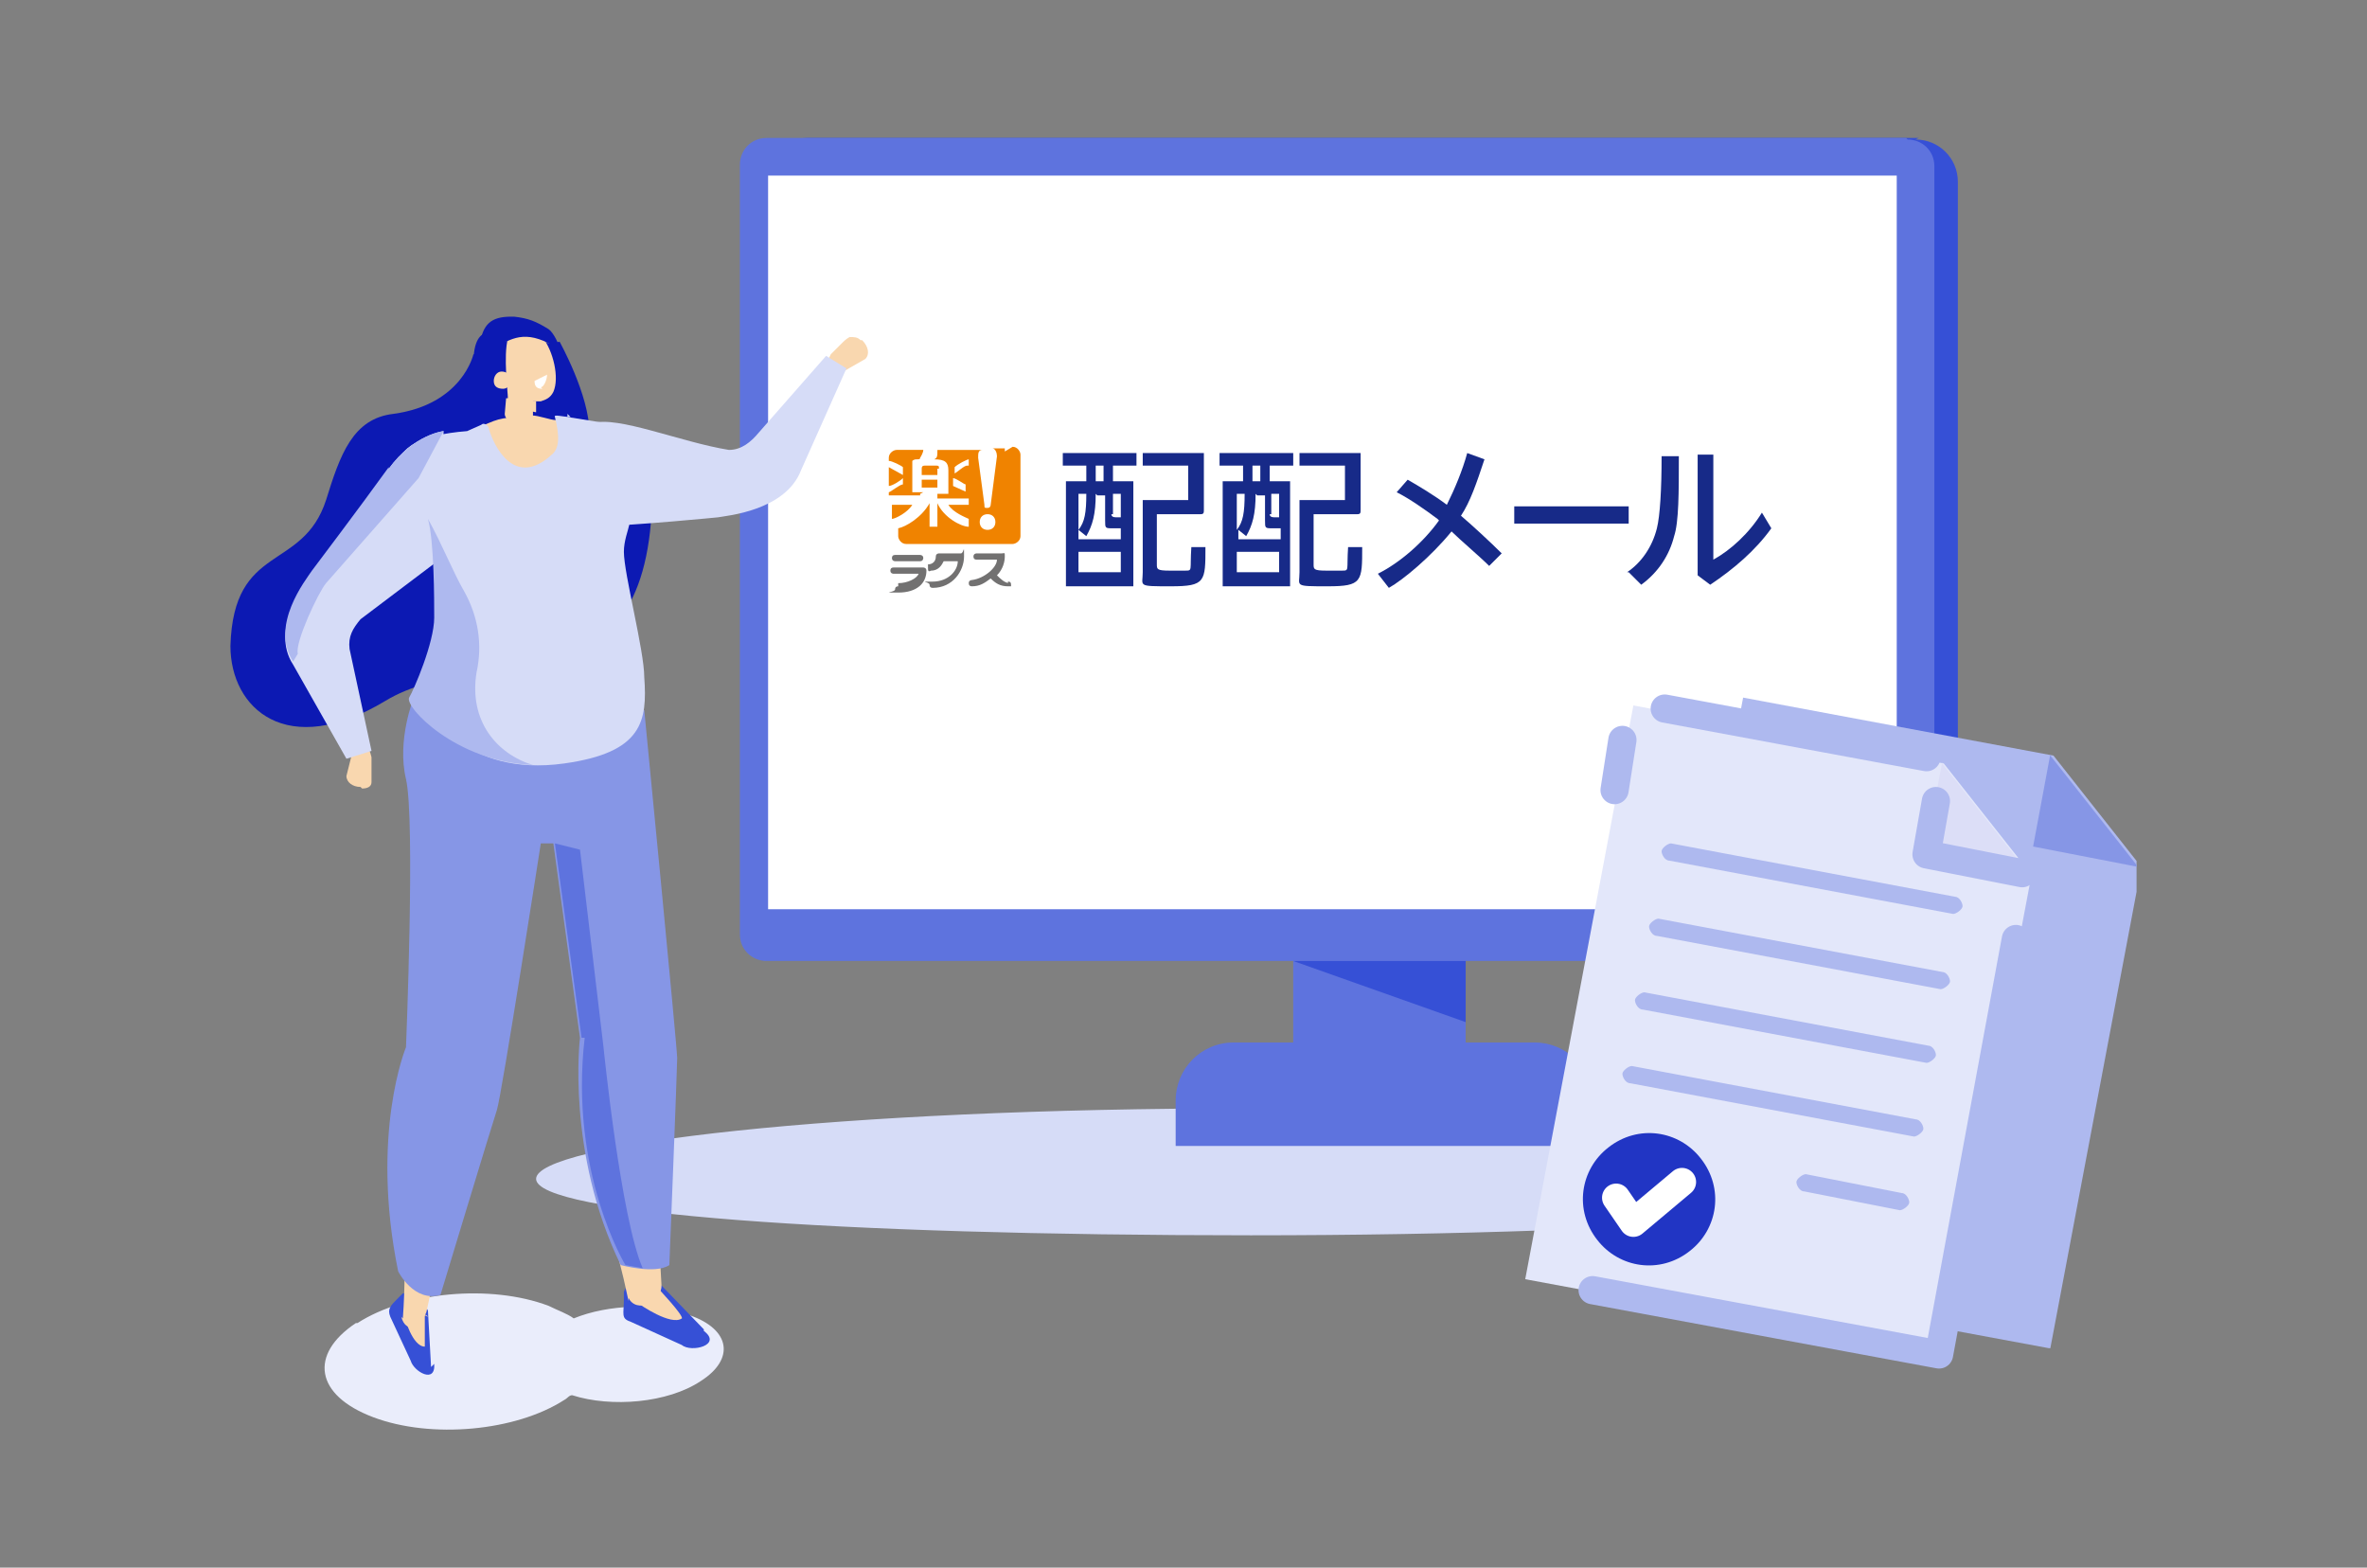 <?xml version="1.0" encoding="UTF-8"?>
<svg id="_レイヤー_1" xmlns="http://www.w3.org/2000/svg" version="1.1" xmlns:xlink="http://www.w3.org/1999/xlink" viewBox="0 0 151 100">
  <rect x="0" y="0" width="151" height="100" fill="#808080" stroke="none"/>
  <!-- Generator: Adobe Illustrator 29.3.1, SVG Export Plug-In . SVG Version: 2.1.0 Build 151)  -->
  <defs>
    <style>
      .st0 {
        fill: #8696e6;
      }

      .st1 {
        fill: #2135c4;
      }

      .st2 {
        fill: #fff;
      }

      .st3 {
        fill: #eaedfb;
      }

      .st4, .st5, .st6 {
        fill: none;
      }

      .st7 {
        fill: #d6dcf7;
      }

      .st5 {
        stroke: #fff;
      }

      .st5, .st6 {
        stroke-linecap: round;
        stroke-linejoin: round;
        stroke-width: 1.8px;
      }

      .st8 {
        fill: #5e73de;
      }

      .st9 {
        fill: #aeb9ef;
      }

      .st10 {
        fill: #dcdef7;
      }

      .st11 {
        fill: #727171;
      }

      .st6 {
        stroke: #aeb9ef;
      }

      .st12 {
        fill: #3650d6;
      }

      .st13, .st14 {
        fill: #0c19b3;
      }

      .st15 {
        fill: #f9d7af;
      }

      .st14 {
        fill-rule: evenodd;
      }

      .st16 {
        fill: #f08300;
      }

      .st17 {
        clip-path: url(#clippath);
      }

      .st18 {
        fill: #172a88;
      }

      .st19 {
        fill: #e3e7fa;
      }
    </style>
    <clipPath id="clippath">
      <rect class="st4" x="14.6" y="8.8" width="121.7" height="82.4"/>
    </clipPath>
  </defs>
  <g class="st17">
    <g>
      <path class="st7" d="M127.8,74.8c0,2.2-21.5,4-48,4s-45.6-1.4-45.6-3.6,19-4.5,45.6-4.5,48,1.8,48,4Z"/>
      <path class="st7" d="M66.9,76.5c10.7,0,19.4-1.1,19.4-2.5s-8.7-2.5-19.4-2.5-19.4,1.1-19.4,2.5,8.7,2.5,19.4,2.5Z"/>
      <path class="st8" d="M93.5,51.7h-11v19.8h11v-19.8Z"/>
      <path class="st8" d="M78.5,66.5h19.4c2,0,3.7,1.6,3.7,3.7v2.9h-26.6v-2.9c0-2,1.6-3.7,3.7-3.7h0Z"/>
      <path class="st12" d="M122.4,8.8H51.5c-1.5,0-2.7,1.2-2.7,2.7v47c0,1.5,1.2,2.7,2.7,2.7h70.7c1.5,0,2.7-1.2,2.7-2.7V11.6c0-1.5-1.2-2.7-2.7-2.7h0Z"/>
      <path class="st8" d="M121.6,8.8H48.9c-1,0-1.7.8-1.7,1.7v49.1c0,1,.8,1.7,1.7,1.7h72.8c1,0,1.7-.8,1.7-1.7V10.6c0-1-.8-1.7-1.7-1.7Z"/>
      <path class="st2" d="M121.1,11.2H49v46.8h72V11.2h0Z"/>
      <path class="st12" d="M82.5,61.3h11v3.9s-11-3.9-11-3.9Z"/>
      <path class="st3" d="M22.8,84.4c3.1-2,8.5-2.5,12.2-1.1.6.3,1.2.5,1.6.8,2.2-.9,5.3-1,7.4-.2,2.6.9,2.9,2.8.7,4.2-2.1,1.4-5.7,1.7-8.2.9-.2,0-.3.2-.5.3-3.1,2-8.5,2.5-12.2,1.1s-4.1-4-1.1-6h0Z"/>
      <path class="st12" d="M44.9,84.8l-2.8-2.9c-.5-.2-1.2-.3-1.8,0-.3,0-.4.3-.5.5v.5c0,.9-.2,1.2.4,1.4l3.3,1.5c.6.5,2.6,0,1.4-.9h0Z"/>
      <path class="st15" d="M42,82.2s1.6,1.7,1.5,1.9c-.7.5-2.7-.9-2.7-.9,0,0,1-1,1.4-1h0Z"/>
      <path class="st15" d="M40.1,82.8c.5,1,2.1.3,2.1-.8-.4-5.9.5-10.7.2-16.2-.5-6.2-.9-6.3-1.6-15.8l-5.7,1.3c1.5,6.8,2.5,15.5,2.5,15.5-1.1,6.8.8,8.1,2.5,16.2h0Z"/>
      <path class="st12" d="M27.5,87.2l-.2-3.6c-.2-.4-.6-.8-1.1-1.1-.2,0-.5,0-.5,0l-.3.3c-.5.5-.7.7-.5,1.2l1.3,2.8c.2.7,1.6,1.5,1.5.2h0Z"/>
      <path class="st15" d="M27.1,83.9s0,2.1,0,2c-.8,0-1.3-1.9-1.3-1.9,0,0,1.3-.4,1.5,0h0Z"/>
      <path class="st15" d="M25.6,84c.3,1.1,1.2.7,1.6-.3,1.2-5.9,3.4-10.2,4.5-15.6,1.3-6.1.8-6.3,2.7-15.6l-5.9-.3c-.4,7-1.6,15.6-1.6,15.6-2.8,6.2-.6,8-1.2,16.3h0Z"/>
      <path class="st0" d="M26.4,44.5s-1.1,2.7-.5,5.2c.6,2.6,0,17.1,0,17.1,0,0-2.3,5.5-.5,14.3,0,0,1,2,2.7,1.5,0,0,3.3-10.9,3.6-11.8s2.8-17,2.8-17h.8c0,0,1.7,12.4,1.7,12.4,0,0-.9,7.3,2.6,14.5,0,0,2.2.6,3.1,0,0,0,.5-12.5.5-13.2s-2.1-22.2-2.1-22.2l-14.6-.6h0Z"/>
      <path class="st15" d="M55,21.7c.4.4.5.9.2,1.2l-1.4.8c-.3.3,0,0-.5-.3-.4-.4-.7,0-.3-.8l.8-.8c0,0,.2-.2.4-.3.3,0,.5,0,.7.2h0Z"/>
      <path class="st14" d="M30.2,22.6s-.7,3.2-5.1,3.8c-2.6.3-3.4,2.6-4.3,5.5-1.5,4.6-5.9,2.7-6.1,9.3,0,4,3.6,7.3,9.9,3.5,6.3-3.8,16.5,1.2,17-12.6,0-2.4-4.1-2.3-4-4.5,0-2.4-1.9-5.8-1.9-5.8l-5.4.8h0Z"/>
      <path class="st7" d="M37.7,33.8c-2.6,0-2.1-2.3-2.1-2.3l2.2-4.5c1.6-.5,5.6,1.2,8.7,1.7.8,0,1.4-.5,1.9-1.1l4.3-4.9,1.3.8-2.9,6.5c-1,2.6-4.8,2.9-5.3,3,0,0-5,.5-8.1.6h0Z"/>
      <path class="st15" d="M38.5,31.7s-.2-5.1-3-4.9c-.4,0-1.1-.3-1.6-.3-2.4.2-2,.2-3.7.9-.6.3-1,2.1-.8,2.8l-1,2.1,10.1-.6h0Z"/>
      <path class="st7" d="M36.4,26.6c-.5,0-1.1-.2-1,0,.3,1.2.3,2-.2,2.4-2.4,2.2-3.7-.6-4-1.6,0-.2-.3-.5-.5-.3l-.9.4c-6.3.5-4.5,3.4-3.2,6,0,0,2.5,4.3,2.6,6.2,0,1.6-1.4,4.3-1.6,4.9-.4.7,2,5,8.4,4.1,5-.7,5.3-2.7,5.1-5.5,0-1.7-1.3-6.6-1.3-8s1-2.3.2-4.5c-.8-2.2-1.3-3.7-1.3-3.7l-2.5-.4h0v-.2Z"/>
      <path class="st15" d="M33.3,27.1h0c.4,0,.7-.3.7-.6v-2.2c0-.4-.3-.7-.6-.7h0c-.4,0-1,.2-1,.5l-.2,2.3c0,.4.6.7,1,.7h0Z"/>
      <path class="st15" d="M34.2,25.6s-.9,0-1.6-.7c0,0,.7,1.3,1.6,1.4v-.6Z"/>
      <path class="st13" d="M35.7,22.1s.7,2.2-.5,2.9c-1.3.6-2.2-3.9-2.2-3.9l2.7,1.1h0Z"/>
      <path class="st15" d="M31.7,21.4c.3-.6.7-.8,1.3-.5.5-.3,1,0,1.6.6.7.9,1.1,2.6.7,3.5-.2.4-.5.5-.8.6h-.9c-1.1-.2-1.1,0-1.6-.7-.7-.9-.6-2.5-.3-3.4h0Z"/>
      <path class="st13" d="M32.4,21.6c-.3,1.1,0,3.4,0,3.8,0,0-2.1.2-2.2-2.2,0-3,1.8-1.7,1.8-1.7l.3.3h0Z"/>
      <path class="st13" d="M31.7,22.1c1.1-.6,2-1.1,4,.2,0-.3-.4-1.1-.7-1.3-.8-.5-1.3-.7-2.2-.8h-.2c-1.3,0-1.8.5-2,1.8,0,0-.2.6-.2.7l.4-.2c0,.7.2-.4.9-.4h0Z"/>
      <path class="st2" d="M34.5,24.7c.2,0,.4-.5.4-.8l-.8.4c0,.4.2.5.5.5Z"/>
      <path class="st15" d="M23,50.2c-.5,0-.9-.3-.9-.7l.4-1.6c0-.4,0,0,.5,0s.5-.4.7.4v1.6c0,.3-.3.4-.6.4h0Z"/>
      <path class="st7" d="M24.8,29.9c1.6-2.2,3.5-2.4,3.5-2.4l-.4,8.3-4.9,3.7c-.5.6-.8,1.1-.7,1.9l1.4,6.5-1.6.5-3.4-6c-1.5-2.3.8-5.2,1.2-5.8,0,0,3.1-4.1,4.9-6.6h0Z"/>
      <path class="st9" d="M24.8,29.9c1.6-2.2,3.5-2.4,3.5-2.4l-1.6,3-5.9,6.7c-.5.6-2,3.8-1.8,4.5l-.3.5c-1.5-2.3.8-5.2,1.2-5.8,0,0,3.1-4.1,4.9-6.6h0Z"/>
      <path class="st15" d="M31.5,24.3c0,.4.3.5.6.5s.5-.3.5-.6-.3-.5-.6-.5-.5.3-.5.6Z"/>
      <path class="st9" d="M26.1,44.5c.3-.5,1.6-3.5,1.6-5.1,0-1.1,0-4.9-.4-6.3.9,1.6,1.6,3.4,2.3,4.6.9,1.6,1.2,3.4.8,5.2-.5,3.1,1.3,5.2,3.6,5.9-4.9-.2-8.2-3.7-7.9-4.3h0Z"/>
      <path class="st8" d="M37.1,66.2l-1.7-12.4,1.6.4,1.5,12.6s1.1,10.9,2.5,14.1l-1.1-.2s-3.6-5.9-2.6-14.5h0Z"/>
      <path class="st9" d="M130.7,86l-26.4-4.9,6.9-36.6,19.8,3.7,5.6,7.1-5.8,30.7Z"/>
      <path class="st0" d="M130.8,48.1l-1.1,5.9,6.7,1.3s-5.6-7.1-5.6-7.1Z"/>
      <path class="st19" d="M123.7,86.5l-26.4-4.9,6.9-36.6,19.8,3.7,5.6,7.1s-5.8,30.7-5.8,30.7Z"/>
      <path class="st10" d="M123.9,48.6l-1.1,5.9,6.7,1.3s-5.6-7.1-5.6-7.1Z"/>
      <path class="st9" d="M124.6,58.3l-18.1-3.4c-.3,0-.5-.4-.5-.6s.4-.5.6-.5l18.1,3.4c.3,0,.5.4.5.6s-.4.5-.6.5Z"/>
      <path class="st9" d="M123.8,63.1l-18.1-3.4c-.3,0-.5-.4-.5-.6s.4-.5.6-.5l18.1,3.4c.3,0,.5.4.5.6s-.4.5-.6.5Z"/>
      <path class="st9" d="M122.9,67.8l-18.1-3.4c-.3,0-.5-.4-.5-.6s.4-.5.6-.5l18.1,3.4c.3,0,.5.4.5.6s-.4.5-.6.5Z"/>
      <path class="st9" d="M122.1,72.5l-18.1-3.4c-.3,0-.5-.4-.5-.6s.4-.5.6-.5l18.1,3.4c.3,0,.5.4.5.6s-.4.5-.6.5Z"/>
      <path class="st9" d="M121.2,77.2l-6.1-1.2c-.3,0-.5-.4-.5-.6s.4-.5.6-.5l6.1,1.2c.3,0,.5.4.5.6s-.4.5-.6.5Z"/>
      <path class="st6" d="M101.6,82.3l22.1,4.1,4.9-26.5"/>
      <path class="st1" d="M107.8,79.8c1.8-1.4,2.2-4,.7-5.9-1.4-1.8-4-2.2-5.9-.7-1.8,1.4-2.2,4-.7,5.9,1.4,1.8,4,2.2,5.9.7Z"/>
      <path class="st5" d="M103.1,76.4l1.1,1.6,3.1-2.6"/>
      <path class="st6" d="M106.2,45.2l16.7,3.1"/>
      <path class="st6" d="M103,50.4l.5-3.2"/>
      <path class="st6" d="M123.5,51.1l-.6,3.4,6.1,1.2"/>
      <path class="st16" d="M58.8,31.1h1v-.5h-1v.5ZM58.9,31.4h-.7v-1.5c0-.2,0-.4,0-.5.2-.2.5,0,.5-.2,0,0,.2-.3.2-.5h-1.7c-.2,0-.5.2-.5.5v.2c.2,0,.8.3.9.4h0v.5s0,0,0,0l-.9-.5v1.2c.2,0,.7-.3.9-.5h0v.4h0c-.2,0-.8.5-.9.5v.2h2v-.3h0v.2ZM59.9,29.9c0-.2,0-.2-.3-.2h-.5c-.2,0-.3,0-.3.2v.4h1v-.4h0ZM58.2,32.2h-1.3v.9c.2,0,1-.4,1.3-.9ZM64.1,28.6h-.8c.2,0,.3.3.3.5h0l-.4,3.1c0,0,0,.2-.2.2s-.2,0-.2-.2l-.4-3h0c0-.3,0-.5.3-.5h-2.9c0,.4,0,.5-.2.6.7,0,.9.2.9.7v1.5h-.7v.3h2v.4h-1.3c.3.5,1.1.8,1.3.9h0v.5h0c-.5,0-1.6-.6-2-1.5h0v1.5h-.5v-1.5h0c-.5.9-1.5,1.5-2,1.6v.5c0,.2.2.5.5.5h6.8c.2,0,.5-.2.5-.5v-5.2c0-.2-.2-.5-.5-.5h0l-.5.3ZM61.7,31.4h0s-.7-.3-.9-.4h0v-.5s0,0,0,0c.2,0,.7.4.8.4h0v.5h0ZM61.7,29.7h0c-.2,0-.6.4-.8.5h0v-.4h0c.2-.2.8-.5.9-.5h0v.4h0ZM63,33.8c-.3,0-.5-.2-.5-.5s.2-.5.5-.5.5.2.5.5-.2.5-.5.5Z"/>
      <path class="st11" d="M58.9,35.6s0,.2-.2.2h-1.6c0,0-.2,0-.2-.2h0q0-.2.2-.2h1.6c0,0,.2,0,.2.2h0Z"/>
      <path class="st11" d="M57.3,37.2c.6,0,1.2-.3,1.3-.6h-1.6c0,0-.2,0-.2-.2h0q0-.2.2-.2h1.9c0,0,.2,0,.2.2,0,.8-.6,1.4-1.8,1.4s-.2,0-.2-.2h0q0-.2.2-.2h0v-.2Z"/>
      <path class="st11" d="M60.6,35.8h.5c0,.6-.6,1.3-1.6,1.3s-.2,0-.2.2h0q0,.2.2.2c1.3,0,2-1.1,2-2s0-.2-.2-.2h-1.4c0,0-.2,0-.2.2,0,.3-.2.5-.5.5q0,0,0,.2h0c0,.2,0,.3.2.2.5,0,.7-.4.8-.6h.3Z"/>
      <path class="st11" d="M64.4,37.2c-.3,0-.6-.3-.8-.5.4-.4.5-.9.5-1.2s0-.2-.2-.2h-1.6c0,0-.2,0-.2.2h0q0,.2.2.2h1.3c0,.5-.8,1.2-1.6,1.3,0,0-.2,0-.2.2h0q0,.2.2.2c.5,0,.8-.2,1.2-.5.3.3.6.5,1.1.5s.2,0,.2,0h0c0-.2,0-.3-.2-.3h0v.2Z"/>
      <path class="st18" d="M69.4,29.7h-1.6v-.8h4.7v.8h-1.5v1h1.3v6.7h-4.3v-6.7h1.3v-1h.2ZM69.9,31.5c0,1.3-.2,2-.6,2.7l-.5-.4v.6h2.7v-.7h-.5c-.5,0-.5,0-.5-.5v-1.6h-.5ZM68.8,31.5v2.3c.4-.5.5-1.1.5-2.3h-.5ZM68.8,36.5h2.7v-1.3h-2.7v1.3ZM70.4,30.7v-1h-.5v1h.5ZM70.9,32.8q0,.2.3.2h.3v-1.5h-.5v1.3h0ZM73.8,36c0,.3,0,.4.8.4h1c.5,0,.3,0,.4-1.5h.9c0,2.2,0,2.5-2.2,2.5s-1.8,0-1.8-.9v-4.6h2.9v-2.2h-2.9v-.8h3.9v3.6c0,.2,0,.3-.2.3h-2.8v3.2h0Z"/>
      <path class="st18" d="M79.4,29.7h-1.6v-.8h4.7v.8h-1.5v1h1.3v6.7h-4.3v-6.7h1.3v-1h.2ZM80.1,31.5c0,1.3-.2,2-.6,2.7l-.5-.4v.6h2.7v-.7h-.5c-.5,0-.5,0-.5-.5v-1.6h-.5ZM78.9,31.5v2.3c.4-.5.5-1.1.5-2.3h-.5ZM78.9,36.5h2.7v-1.3h-2.7v1.3ZM80.4,30.7v-1h-.5v1h.5ZM81,32.8q0,.2.3.2h.3v-1.5h-.5v1.3h0ZM83.8,36c0,.3,0,.4.8.4h1c.5,0,.3,0,.4-1.5h.9c0,2.2,0,2.5-2.2,2.5s-1.8,0-1.8-.9v-4.6h2.9v-2.2h-2.9v-.8h3.9v3.6c0,.2,0,.3-.2.3h-2.8v3.2h0Z"/>
      <path class="st18" d="M103.8,36.5c.9-.6,1.6-1.6,1.9-2.8.2-.8.3-2.5.3-4.6h1.1c0,2.3,0,4.2-.3,5.1-.3,1.2-1,2.3-2.1,3.1l-.8-.8h0ZM109.3,29v6.7c1.1-.6,2.3-1.7,3.1-3l.6,1c-1,1.4-2.4,2.6-3.9,3.6l-.8-.6v-7.7h1.1,0Z"/>
      <path class="st18" d="M91.7,33.1c-.8-.6-1.8-1.3-2.6-1.7l.7-.8c.7.4,1.7,1,2.5,1.6.5-1,1-2.2,1.3-3.3l1.1.4c-.5,1.5-.9,2.7-1.5,3.6.6.5,1.9,1.7,2.6,2.4l-.8.8c-.6-.6-1.9-1.7-2.4-2.2-1.3,1.6-3.1,3.1-4,3.6l-.7-.9c1.4-.7,2.9-2,3.9-3.4h0Z"/>
      <path class="st18" d="M103.9,32.3h-7.3v1.1h7.3v-1.1Z"/>
    </g>
  </g>
</svg>